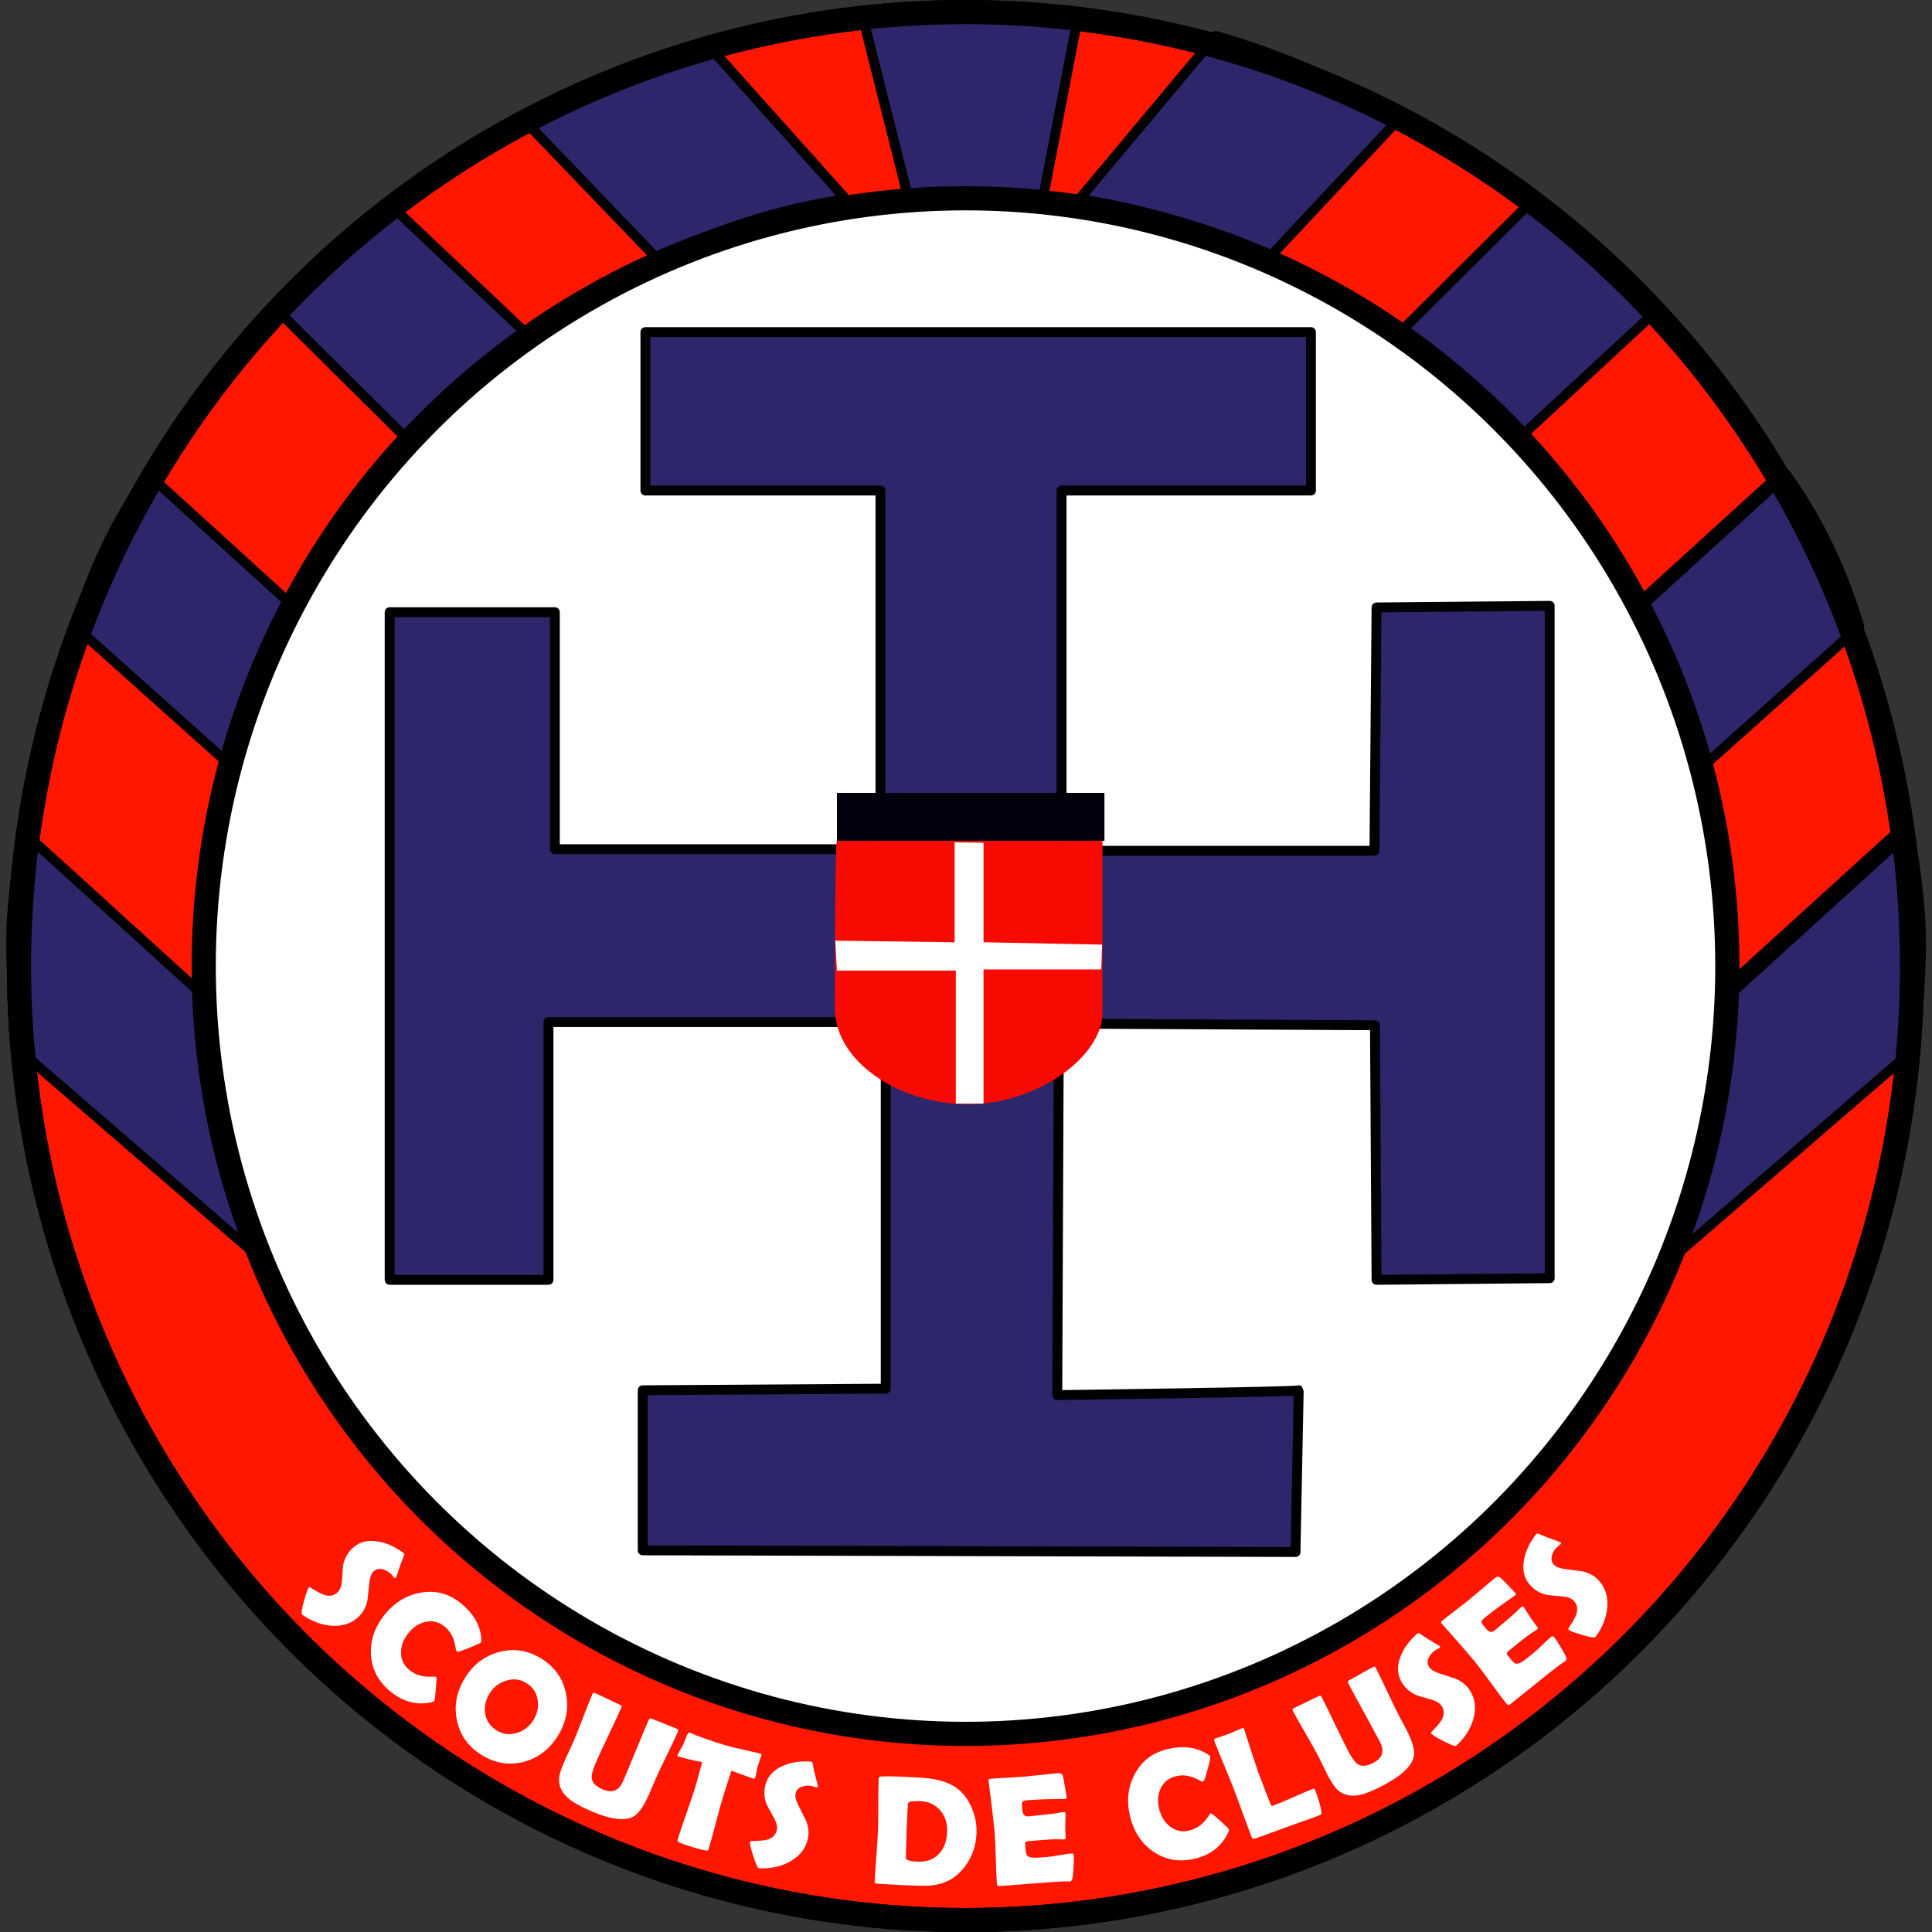<?xml version="1.0" encoding="UTF-8" standalone="no"?>
<!DOCTYPE svg PUBLIC "-//W3C//DTD SVG 1.1//EN" "http://www.w3.org/Graphics/SVG/1.1/DTD/svg11.dtd">
<svg width="150px" height="150px" version="1.1" xmlns="http://www.w3.org/2000/svg" xmlns:xlink="http://www.w3.org/1999/xlink" xml:space="preserve" xmlns:serif="http://www.serif.com/" style="fill-rule:evenodd;clip-rule:evenodd;stroke-linecap:round;stroke-linejoin:round;stroke-miterlimit:1.5;">
    <rect width="100%" height="100%" fill="#333333" stroke="none"/>
    <g id="g28" transform="matrix(4.261,0,0,4.261,-1.692,-1.764)">
        <ellipse id="ellipse1" cx="17.99" cy="18.017" rx="17.247" ry="17.383" style="fill:rgb(255,23,2);stroke:black;stroke-width:0.44px;"/>
        <path id="path1" d="M16.098,0.651L16.938,3.985L19.398,4.043L20.035,0.738C18.703,0.601 17.43,0.555 16.098,0.651Z" style="fill:rgb(45,38,106);stroke:black;stroke-width:0.18px;stroke-linecap:butt;stroke-linejoin:miter;"/>
        <path id="path2" d="M9.966,2.624L12.365,5.123C13.513,4.563 14.661,4.214 15.809,4.043L13.32,1.262C12.069,1.625 10.985,2.027 9.966,2.624Z" style="fill:rgb(45,38,106);stroke:black;stroke-width:0.18px;stroke-linecap:butt;stroke-linejoin:miter;"/>
        <path id="path3" d="M25.939,2.526L23.508,5.123C22.36,4.563 21.212,4.214 20.064,4.043L22.553,1.068C23.804,1.431 24.92,1.93 25.939,2.526Z" style="fill:rgb(45,38,106);stroke:black;stroke-width:0.18px;stroke-linecap:butt;stroke-linejoin:miter;"/>
        <path id="path4" d="M7.879,8.477L5.381,5.998C6.067,5.25 6.707,4.703 7.469,4.11L9.992,6.494C9.17,7.076 8.469,7.74 7.879,8.477Z" style="fill:rgb(45,38,106);stroke:black;stroke-width:0.18px;stroke-linecap:butt;stroke-linejoin:miter;"/>
        <path id="path5" d="M28.023,8.448L30.562,6.094C29.876,5.346 29.112,4.632 28.35,4.039L25.91,6.465C26.732,7.047 27.433,7.71 28.023,8.448Z" style="fill:rgb(45,38,106);stroke:black;stroke-width:0.18px;stroke-linecap:butt;stroke-linejoin:miter;"/>
        <path id="path6" d="M1.772,11.832L4.608,14.37C4.9,13.242 5.272,12.25 5.795,11.511L3.103,9.061C2.499,9.904 2.067,10.833 1.772,11.832Z" style="fill:rgb(45,38,106);stroke:black;stroke-width:0.18px;stroke-linecap:butt;stroke-linejoin:miter;"/>
        <path id="path7" d="M34.159,11.832L31.322,14.37C31.031,13.242 30.659,12.25 30.136,11.511L32.827,9.061C33.431,9.904 33.864,10.833 34.159,11.832Z" style="fill:rgb(45,38,106);stroke:black;stroke-width:0.18px;stroke-linecap:butt;stroke-linejoin:miter;"/>
        <path id="path8" d="M34.275,11.832L31.438,14.37C31.147,13.242 30.775,12.25 30.251,11.511L32.943,9.061C33.547,9.904 33.979,10.833 34.275,11.832Z" style="fill:rgb(45,38,106);stroke:black;stroke-width:0.18px;stroke-linecap:butt;stroke-linejoin:miter;"/>
        <path id="path9" d="M0.817,15.566L4.058,18.512C4.058,18.512 4.137,19.532 4.374,20.748C4.569,21.751 5.187,23.383 5.187,23.383L0.73,19.533C0.73,19.533 0.587,18.38 0.601,17.485C0.615,16.591 0.817,15.566 0.817,15.566Z" style="fill:rgb(45,38,106);stroke:black;stroke-width:0.18px;stroke-linecap:butt;stroke-linejoin:miter;"/>
        <path id="path10" d="M34.984,15.566L31.742,18.512C31.742,18.512 31.663,19.532 31.427,20.748C31.232,21.751 30.614,23.383 30.614,23.383L35.071,19.533C35.071,19.533 35.214,18.38 35.2,17.485C35.185,16.591 34.984,15.566 34.984,15.566Z" style="fill:rgb(45,38,106);stroke:black;stroke-width:0.18px;stroke-linecap:butt;stroke-linejoin:miter;"/>
        <path id="path11" d="M35.183,15.566L31.942,18.512C31.942,18.512 31.863,19.532 31.626,20.748C31.431,21.751 30.813,23.383 30.813,23.383L35.27,19.533C35.27,19.533 35.414,18.38 35.399,17.485C35.385,16.591 35.183,15.566 35.183,15.566Z" style="fill:rgb(45,38,106);stroke:black;stroke-width:0.18px;stroke-linecap:butt;stroke-linejoin:miter;"/>
        <g id="g25">
            <path id="path12" d="M6.949,29.856C6.816,29.991 6.646,30.051 6.437,30.036C6.254,30.023 6.079,29.958 5.913,29.841C5.907,29.836 5.903,29.832 5.899,29.829C5.884,29.814 5.896,29.734 5.935,29.589C5.975,29.444 6.004,29.361 6.025,29.34C6.032,29.333 6.041,29.333 6.053,29.341C6.171,29.414 6.253,29.458 6.3,29.473C6.403,29.507 6.488,29.489 6.554,29.422C6.597,29.378 6.622,29.308 6.629,29.21C6.639,29.043 6.646,28.951 6.649,28.934C6.671,28.82 6.724,28.721 6.806,28.637C6.925,28.515 7.081,28.47 7.273,28.5C7.43,28.523 7.585,28.591 7.738,28.702C7.746,28.709 7.752,28.714 7.756,28.718C7.766,28.728 7.766,28.744 7.756,28.765C7.726,28.831 7.68,28.958 7.618,29.147C7.616,29.153 7.614,29.158 7.611,29.16C7.6,29.172 7.589,29.171 7.577,29.16C7.572,29.154 7.564,29.145 7.553,29.13C7.542,29.116 7.534,29.105 7.527,29.099C7.479,29.052 7.426,29.022 7.369,29.008C7.301,28.991 7.245,29.005 7.2,29.05C7.16,29.091 7.135,29.164 7.125,29.27C7.105,29.46 7.094,29.559 7.093,29.568C7.068,29.688 7.02,29.784 6.949,29.856Z" style="fill:white;fill-rule:nonzero;"/>
            <path id="path13" d="M8.31,31.405C8.301,31.417 8.281,31.426 8.251,31.433C7.989,31.486 7.747,31.423 7.525,31.246C7.297,31.065 7.175,30.84 7.157,30.572C7.139,30.312 7.221,30.067 7.404,29.838C7.581,29.617 7.798,29.482 8.056,29.435C8.326,29.386 8.569,29.447 8.787,29.621C9.023,29.809 9.15,30.029 9.169,30.281C9.171,30.309 9.167,30.329 9.157,30.341C9.146,30.355 9.079,30.386 8.958,30.435C8.836,30.484 8.764,30.508 8.743,30.509C8.732,30.51 8.722,30.507 8.714,30.5C8.71,30.497 8.703,30.468 8.694,30.412C8.682,30.346 8.666,30.288 8.643,30.238C8.609,30.163 8.561,30.101 8.499,30.051C8.392,29.966 8.274,29.938 8.146,29.967C8.028,29.994 7.925,30.062 7.838,30.172C7.749,30.283 7.705,30.399 7.704,30.521C7.703,30.654 7.756,30.763 7.863,30.849C7.927,30.899 7.998,30.933 8.077,30.951C8.129,30.962 8.187,30.967 8.252,30.965C8.306,30.963 8.335,30.963 8.338,30.966C8.346,30.972 8.35,30.982 8.351,30.996C8.352,31.018 8.347,31.089 8.337,31.208C8.326,31.332 8.317,31.397 8.31,31.405Z" style="fill:white;fill-rule:nonzero;"/>
            <path id="path14" d="M10.568,32.033C10.417,32.282 10.211,32.442 9.95,32.514C9.685,32.586 9.428,32.547 9.18,32.396C8.934,32.246 8.782,32.036 8.724,31.765C8.667,31.5 8.714,31.244 8.864,30.997C9.015,30.749 9.221,30.589 9.483,30.517C9.751,30.443 10.008,30.481 10.254,30.631C10.498,30.779 10.65,30.99 10.708,31.262C10.764,31.53 10.718,31.787 10.568,32.033ZM10.117,31.755C10.189,31.636 10.215,31.512 10.193,31.385C10.171,31.251 10.101,31.148 9.983,31.077C9.87,31.008 9.748,30.996 9.614,31.039C9.485,31.081 9.386,31.158 9.317,31.272C9.243,31.394 9.216,31.517 9.238,31.642C9.261,31.773 9.333,31.875 9.453,31.948C9.565,32.016 9.688,32.029 9.822,31.987C9.949,31.947 10.047,31.869 10.117,31.755Z" style="fill:white;fill-rule:nonzero;"/>
            <path id="path15" d="M12.232,33.089C12.137,33.307 12.046,33.444 11.959,33.501C11.8,33.605 11.529,33.573 11.148,33.406C10.975,33.33 10.848,33.259 10.766,33.192C10.636,33.084 10.575,32.96 10.584,32.82C10.587,32.752 10.622,32.642 10.688,32.491C10.704,32.455 10.728,32.404 10.76,32.336C10.793,32.268 10.817,32.217 10.832,32.182C10.875,32.083 10.936,31.933 11.013,31.73C11.09,31.528 11.15,31.378 11.193,31.279C11.202,31.259 11.216,31.253 11.234,31.26C11.286,31.283 11.364,31.32 11.467,31.37C11.571,31.421 11.649,31.457 11.701,31.48C11.722,31.489 11.729,31.503 11.721,31.522C11.671,31.635 11.594,31.802 11.488,32.024C11.382,32.246 11.305,32.414 11.256,32.526C11.197,32.661 11.172,32.757 11.179,32.817C11.189,32.897 11.253,32.964 11.373,33.016C11.548,33.092 11.673,33.046 11.747,32.876C11.801,32.752 11.88,32.565 11.982,32.314C12.084,32.064 12.163,31.877 12.217,31.753C12.228,31.726 12.245,31.718 12.266,31.727C12.317,31.749 12.394,31.78 12.497,31.82C12.601,31.861 12.678,31.892 12.728,31.914C12.753,31.925 12.761,31.94 12.752,31.961C12.709,32.059 12.64,32.206 12.545,32.4C12.45,32.595 12.381,32.742 12.338,32.841C12.326,32.868 12.308,32.91 12.285,32.965C12.262,33.021 12.244,33.062 12.232,33.089Z" style="fill:white;fill-rule:nonzero;"/>
            <path id="path16" d="M14.159,32.804C14.154,32.821 14.141,32.827 14.122,32.821C14.088,32.811 13.956,32.763 13.725,32.678C13.651,32.902 13.6,33.059 13.573,33.148C13.541,33.253 13.497,33.413 13.441,33.627C13.385,33.841 13.341,34 13.308,34.106C13.303,34.122 13.296,34.132 13.287,34.134C13.283,34.135 13.27,34.133 13.247,34.129C13.191,34.12 13.112,34.1 13.008,34.068C12.893,34.033 12.814,34.005 12.77,33.983C12.746,33.971 12.738,33.954 12.745,33.93C12.777,33.825 12.83,33.669 12.903,33.461C12.976,33.253 13.029,33.097 13.061,32.992C13.082,32.922 13.126,32.766 13.192,32.523C13.008,32.486 12.863,32.452 12.757,32.419C12.743,32.415 12.737,32.408 12.74,32.399C12.744,32.388 12.76,32.355 12.79,32.302C12.824,32.244 12.843,32.208 12.849,32.196C12.864,32.155 12.88,32.114 12.897,32.073C12.923,32.008 12.944,31.978 12.96,31.982C12.961,31.983 12.967,31.985 12.978,31.989C13.117,32.052 13.327,32.127 13.61,32.213C13.69,32.238 13.841,32.274 14.062,32.323C14.181,32.35 14.24,32.363 14.241,32.363C14.259,32.369 14.269,32.373 14.271,32.376C14.273,32.379 14.272,32.388 14.268,32.404C14.261,32.428 14.25,32.461 14.235,32.503C14.219,32.55 14.208,32.583 14.202,32.603C14.195,32.625 14.188,32.659 14.18,32.704C14.173,32.749 14.166,32.782 14.159,32.804Z" style="fill:white;fill-rule:nonzero;"/>
            <path id="path17" d="M15.119,33.908C15.081,34.094 14.97,34.236 14.786,34.336C14.625,34.425 14.443,34.465 14.24,34.456C14.232,34.455 14.226,34.455 14.222,34.454C14.201,34.449 14.168,34.376 14.122,34.232C14.076,34.089 14.057,34.003 14.063,33.975C14.065,33.965 14.073,33.96 14.087,33.96C14.226,33.957 14.319,33.95 14.366,33.938C14.471,33.91 14.533,33.85 14.552,33.756C14.564,33.697 14.547,33.624 14.5,33.539C14.418,33.392 14.374,33.311 14.368,33.295C14.324,33.187 14.314,33.076 14.338,32.961C14.373,32.794 14.479,32.671 14.656,32.592C14.801,32.527 14.968,32.5 15.157,32.511C15.167,32.512 15.175,32.513 15.181,32.514C15.194,32.517 15.203,32.53 15.207,32.554C15.217,32.625 15.247,32.757 15.298,32.95C15.299,32.956 15.3,32.96 15.299,32.964C15.296,32.98 15.286,32.986 15.269,32.982C15.262,32.981 15.25,32.977 15.233,32.971C15.217,32.964 15.204,32.96 15.194,32.958C15.129,32.945 15.068,32.948 15.013,32.968C14.946,32.99 14.906,33.032 14.893,33.094C14.882,33.15 14.901,33.225 14.949,33.32C15.035,33.49 15.08,33.58 15.084,33.588C15.128,33.702 15.14,33.809 15.119,33.908Z" style="fill:white;fill-rule:nonzero;"/>
            <path id="path18" d="M18.19,33.814C18.18,34.088 18.083,34.322 17.899,34.516C17.736,34.69 17.514,34.776 17.232,34.775C17.178,34.775 17.03,34.77 16.787,34.761C16.741,34.759 16.672,34.755 16.581,34.748C16.489,34.742 16.42,34.738 16.375,34.736C16.347,34.735 16.334,34.724 16.335,34.703C16.339,34.6 16.349,34.446 16.365,34.241C16.381,34.036 16.39,33.882 16.394,33.78C16.399,33.673 16.401,33.512 16.401,33.298C16.401,33.084 16.403,32.923 16.407,32.817C16.408,32.798 16.422,32.787 16.449,32.784C16.516,32.779 16.625,32.779 16.775,32.785C17.062,32.796 17.248,32.807 17.333,32.819C17.553,32.85 17.723,32.912 17.845,33.007C17.959,33.095 18.047,33.216 18.109,33.37C18.169,33.515 18.196,33.663 18.19,33.814ZM17.655,33.793C17.661,33.636 17.619,33.505 17.529,33.402C17.438,33.295 17.314,33.238 17.157,33.232C17.014,33.227 16.941,33.243 16.94,33.281C16.938,33.336 16.934,33.419 16.927,33.529C16.921,33.64 16.917,33.722 16.915,33.777C16.913,33.831 16.911,33.913 16.909,34.021C16.906,34.13 16.904,34.212 16.902,34.267C16.9,34.307 16.974,34.33 17.123,34.335C17.285,34.342 17.413,34.293 17.51,34.189C17.6,34.091 17.649,33.959 17.655,33.793Z" style="fill:white;fill-rule:nonzero;"/>
            <path id="path19" d="M19.963,34.233C19.966,34.273 19.964,34.347 19.957,34.455C19.95,34.572 19.941,34.643 19.93,34.666C19.92,34.685 19.906,34.695 19.886,34.697C19.878,34.697 19.864,34.697 19.844,34.696C19.775,34.692 19.577,34.704 19.249,34.731C19.177,34.737 19.071,34.745 18.93,34.756C18.788,34.766 18.682,34.775 18.612,34.78C18.581,34.783 18.565,34.771 18.562,34.744C18.554,34.64 18.547,34.483 18.541,34.273C18.536,34.064 18.528,33.907 18.52,33.803C18.511,33.697 18.489,33.5 18.454,33.212C18.445,33.138 18.431,33.027 18.412,32.88L18.409,32.86C18.405,32.839 18.416,32.828 18.441,32.825C18.51,32.82 18.613,32.813 18.751,32.806C18.89,32.798 18.993,32.791 19.062,32.786C19.13,32.78 19.232,32.77 19.368,32.755C19.505,32.74 19.607,32.729 19.675,32.724C19.723,32.72 19.752,32.736 19.763,32.771C19.769,32.792 19.782,32.857 19.8,32.964C19.819,33.072 19.829,33.137 19.831,33.16C19.833,33.18 19.824,33.19 19.806,33.192C19.8,33.192 19.79,33.192 19.776,33.193C19.527,33.193 19.304,33.201 19.107,33.217C19.058,33.221 19.029,33.235 19.02,33.259C19.016,33.271 19.017,33.307 19.022,33.367C19.027,33.43 19.039,33.471 19.06,33.49C19.077,33.507 19.108,33.513 19.153,33.509C19.162,33.509 19.18,33.506 19.207,33.503C19.234,33.499 19.256,33.497 19.273,33.495C19.391,33.485 19.509,33.472 19.628,33.456C19.638,33.454 19.664,33.45 19.704,33.443C19.736,33.436 19.76,33.433 19.779,33.431C19.801,33.429 19.813,33.439 19.815,33.46C19.814,33.441 19.811,33.513 19.808,33.676C19.806,33.751 19.809,33.825 19.815,33.9C19.816,33.918 19.804,33.929 19.777,33.931C19.777,33.931 19.735,33.93 19.65,33.927C19.597,33.926 19.476,33.933 19.287,33.949L19.139,33.961C19.101,33.964 19.08,33.975 19.075,33.994C19.074,33.999 19.076,34.028 19.08,34.081C19.086,34.151 19.095,34.197 19.106,34.216C19.124,34.25 19.185,34.266 19.289,34.264C19.287,34.264 19.355,34.259 19.493,34.248C19.542,34.244 19.615,34.233 19.711,34.216C19.807,34.199 19.88,34.189 19.928,34.185C19.949,34.183 19.96,34.199 19.963,34.233Z" style="fill:white;fill-rule:nonzero;"/>
            <path id="path20" d="M22.788,33.746C22.792,33.76 22.787,33.781 22.774,33.81C22.659,34.05 22.463,34.206 22.188,34.276C21.906,34.348 21.653,34.311 21.428,34.163C21.21,34.021 21.064,33.808 20.992,33.524C20.921,33.249 20.945,32.995 21.063,32.761C21.186,32.515 21.382,32.358 21.651,32.29C21.944,32.215 22.197,32.246 22.409,32.383C22.432,32.398 22.446,32.413 22.449,32.429C22.454,32.446 22.439,32.518 22.404,32.644C22.37,32.77 22.346,32.842 22.333,32.86C22.328,32.869 22.32,32.875 22.309,32.878C22.304,32.879 22.277,32.867 22.227,32.841C22.167,32.81 22.111,32.788 22.058,32.776C21.977,32.758 21.898,32.759 21.821,32.779C21.689,32.813 21.595,32.89 21.541,33.009C21.492,33.12 21.484,33.243 21.519,33.379C21.554,33.516 21.62,33.622 21.717,33.696C21.823,33.777 21.942,33.801 22.074,33.767C22.153,33.746 22.223,33.71 22.285,33.658C22.325,33.623 22.364,33.58 22.401,33.527C22.432,33.482 22.45,33.46 22.455,33.458C22.464,33.456 22.474,33.459 22.486,33.466C22.504,33.479 22.558,33.525 22.647,33.606C22.738,33.689 22.786,33.736 22.788,33.746Z" style="fill:white;fill-rule:nonzero;"/>
            <path id="path21" d="M24.41,33.501C24.335,33.529 24.237,33.565 24.115,33.607C23.957,33.664 23.859,33.699 23.82,33.713L23.428,33.857C23.389,33.872 23.332,33.892 23.257,33.916C23.23,33.921 23.212,33.912 23.204,33.89C23.167,33.795 23.115,33.652 23.045,33.462C22.976,33.271 22.923,33.128 22.887,33.033C22.848,32.932 22.787,32.782 22.704,32.583C22.621,32.383 22.56,32.233 22.521,32.132C22.514,32.113 22.523,32.098 22.549,32.088C22.576,32.078 22.615,32.065 22.668,32.048C22.721,32.03 22.76,32.017 22.785,32.007C22.814,31.996 22.856,31.979 22.911,31.954C22.967,31.929 23.009,31.911 23.038,31.9C23.051,31.895 23.06,31.901 23.065,31.918L23.071,31.936C23.123,32.103 23.205,32.354 23.317,32.687L23.448,33.033C23.491,33.144 23.522,33.225 23.543,33.277C23.548,33.287 23.552,33.297 23.557,33.307C23.562,33.317 23.571,33.321 23.584,33.319C23.585,33.319 23.597,33.314 23.618,33.306C23.697,33.276 23.813,33.227 23.966,33.159C24.119,33.091 24.235,33.042 24.313,33.012C24.337,33.003 24.352,33.008 24.36,33.029C24.417,33.177 24.455,33.31 24.475,33.426C24.479,33.451 24.475,33.468 24.463,33.477C24.459,33.481 24.441,33.489 24.41,33.501Z" style="fill:white;fill-rule:nonzero;"/>
            <path id="path22" d="M26.015,31.914C26.124,32.125 26.174,32.283 26.163,32.386C26.144,32.574 25.949,32.765 25.579,32.957C25.412,33.044 25.277,33.098 25.173,33.119C25.008,33.153 24.873,33.122 24.769,33.028C24.718,32.982 24.655,32.886 24.578,32.739C24.561,32.705 24.536,32.654 24.503,32.586C24.471,32.518 24.446,32.467 24.429,32.434C24.379,32.338 24.3,32.196 24.191,32.009C24.082,31.822 24.003,31.681 23.954,31.585C23.943,31.566 23.947,31.551 23.964,31.542C24.015,31.516 24.092,31.478 24.197,31.429C24.301,31.38 24.378,31.343 24.429,31.317C24.449,31.306 24.465,31.309 24.474,31.328C24.531,31.437 24.612,31.602 24.718,31.824C24.825,32.046 24.906,32.211 24.963,32.32C25.03,32.45 25.09,32.531 25.141,32.562C25.209,32.605 25.302,32.597 25.417,32.537C25.587,32.449 25.629,32.322 25.543,32.158C25.481,32.038 25.385,31.859 25.254,31.622C25.124,31.385 25.027,31.207 24.965,31.087C24.952,31.061 24.955,31.043 24.976,31.032C25.025,31.007 25.098,30.966 25.194,30.911C25.29,30.856 25.363,30.816 25.412,30.79C25.436,30.778 25.453,30.781 25.463,30.801C25.512,30.896 25.583,31.042 25.675,31.238C25.767,31.434 25.838,31.58 25.888,31.676C25.901,31.703 25.923,31.742 25.951,31.795C25.98,31.848 26.001,31.888 26.015,31.914Z" style="fill:white;fill-rule:nonzero;"/>
            <path id="path23" d="M27.173,31.204C27.277,31.362 27.3,31.541 27.241,31.742C27.19,31.918 27.09,32.075 26.941,32.213C26.935,32.218 26.93,32.222 26.926,32.224C26.908,32.236 26.833,32.207 26.699,32.139C26.565,32.07 26.491,32.023 26.475,31.999C26.469,31.991 26.471,31.981 26.482,31.971C26.577,31.871 26.638,31.8 26.663,31.758C26.717,31.664 26.718,31.578 26.665,31.498C26.632,31.448 26.568,31.409 26.474,31.381C26.313,31.336 26.224,31.31 26.209,31.303C26.102,31.258 26.016,31.186 25.951,31.088C25.857,30.945 25.845,30.784 25.914,30.603C25.97,30.454 26.069,30.317 26.21,30.19C26.218,30.184 26.224,30.179 26.229,30.176C26.241,30.168 26.256,30.171 26.276,30.185C26.333,30.229 26.448,30.301 26.62,30.4C26.626,30.404 26.629,30.407 26.631,30.41C26.64,30.423 26.638,30.434 26.623,30.444C26.617,30.448 26.606,30.453 26.59,30.461C26.573,30.468 26.561,30.474 26.553,30.48C26.497,30.517 26.457,30.562 26.432,30.615C26.401,30.678 26.403,30.736 26.437,30.789C26.469,30.836 26.535,30.876 26.637,30.909C26.818,30.968 26.913,30.999 26.922,31.002C27.033,31.052 27.117,31.119 27.173,31.204Z" style="fill:white;fill-rule:nonzero;"/>
            <path id="path24" d="M28.722,30.253C28.747,30.284 28.787,30.347 28.842,30.44C28.903,30.541 28.935,30.604 28.939,30.63C28.941,30.651 28.935,30.667 28.92,30.68C28.913,30.685 28.901,30.693 28.885,30.703C28.826,30.739 28.668,30.86 28.413,31.067C28.357,31.112 28.274,31.179 28.163,31.268C28.052,31.356 27.969,31.423 27.914,31.467C27.89,31.487 27.87,31.486 27.853,31.465C27.787,31.384 27.693,31.258 27.57,31.088C27.447,30.918 27.353,30.793 27.287,30.711C27.221,30.629 27.092,30.478 26.9,30.26C26.851,30.204 26.777,30.12 26.678,30.01L26.665,29.996C26.65,29.98 26.652,29.964 26.671,29.949C26.725,29.905 26.807,29.841 26.917,29.757C27.027,29.673 27.109,29.609 27.162,29.565C27.215,29.523 27.294,29.457 27.398,29.367C27.502,29.278 27.58,29.212 27.633,29.169C27.671,29.139 27.704,29.135 27.733,29.159C27.75,29.173 27.797,29.219 27.873,29.297C27.949,29.375 27.994,29.423 28.009,29.442C28.021,29.457 28.02,29.47 28.005,29.482C28.001,29.485 27.993,29.491 27.982,29.499C27.776,29.64 27.596,29.772 27.443,29.896C27.404,29.927 27.388,29.956 27.394,29.981C27.397,29.992 27.418,30.022 27.456,30.069C27.496,30.118 27.53,30.145 27.557,30.149C27.581,30.153 27.61,30.141 27.645,30.112C27.652,30.107 27.666,30.095 27.686,30.076C27.706,30.058 27.723,30.044 27.737,30.033C27.828,29.959 27.918,29.881 28.008,29.8C28.015,29.793 28.033,29.775 28.063,29.747C28.085,29.724 28.104,29.706 28.118,29.695C28.136,29.681 28.151,29.682 28.165,29.699C28.152,29.683 28.191,29.744 28.28,29.881C28.321,29.943 28.365,30.004 28.412,30.062C28.424,30.076 28.419,30.092 28.398,30.109C28.398,30.109 28.362,30.132 28.291,30.177C28.246,30.206 28.151,30.28 28.003,30.4L27.888,30.493C27.858,30.517 27.847,30.538 27.854,30.557C27.856,30.561 27.874,30.584 27.907,30.625C27.952,30.68 27.984,30.713 28.004,30.723C28.039,30.74 28.098,30.719 28.183,30.659C28.182,30.66 28.234,30.617 28.342,30.531C28.38,30.5 28.434,30.45 28.505,30.382C28.575,30.313 28.629,30.264 28.666,30.234C28.682,30.221 28.701,30.227 28.722,30.253Z" style="fill:white;fill-rule:nonzero;"/>
            <path id="path25" d="M29.514,29.196C29.646,29.331 29.702,29.503 29.682,29.711C29.665,29.894 29.596,30.067 29.476,30.231C29.471,30.237 29.467,30.241 29.464,30.244C29.448,30.259 29.368,30.246 29.224,30.203C29.08,30.161 28.998,30.129 28.978,30.108C28.971,30.101 28.971,30.092 28.979,30.08C29.055,29.963 29.1,29.882 29.117,29.836C29.152,29.734 29.137,29.649 29.071,29.58C29.028,29.537 28.959,29.511 28.861,29.502C28.694,29.487 28.602,29.479 28.586,29.475C28.472,29.451 28.374,29.396 28.292,29.312C28.173,29.19 28.13,29.033 28.165,28.843C28.192,28.686 28.263,28.532 28.377,28.381C28.384,28.374 28.389,28.368 28.393,28.364C28.403,28.354 28.419,28.354 28.441,28.364C28.506,28.396 28.632,28.445 28.82,28.511C28.826,28.513 28.83,28.515 28.833,28.518C28.844,28.529 28.843,28.541 28.831,28.553C28.826,28.558 28.816,28.566 28.801,28.576C28.787,28.586 28.776,28.595 28.769,28.601C28.721,28.648 28.69,28.7 28.675,28.757C28.656,28.825 28.669,28.881 28.713,28.927C28.753,28.968 28.826,28.994 28.932,29.007C29.121,29.031 29.22,29.044 29.229,29.045C29.348,29.073 29.443,29.123 29.514,29.196Z" style="fill:white;fill-rule:nonzero;"/>
        </g>
        <ellipse id="ellipse25" cx="17.99" cy="18.017" rx="17.247" ry="17.383" style="fill-opacity:0;stroke:black;stroke-width:0.44px;"/>
        <ellipse id="ellipse26" cx="17.99" cy="18.017" rx="13.881" ry="13.99" style="fill:white;stroke:black;stroke-width:0.44px;"/>
        <path id="path26" d="M25.479,11.482L28.634,11.453L28.634,23.704L25.479,23.734L25.45,19.095L19.691,19.066L19.662,25.834C19.662,25.834 24.09,25.776 24.061,25.746L24.003,28.693L12.108,28.663L12.108,25.746L16.536,25.717L16.536,19.037L10.391,19.037L10.391,23.734L7.497,23.734L7.497,11.569L10.507,11.569L10.507,15.887L16.44,15.887L16.44,9.352L12.157,9.352L12.157,6.465L24.284,6.465L24.284,9.352L19.74,9.352L19.74,15.916L25.441,15.916L25.479,11.482Z" style="fill:rgb(45,38,106);stroke:black;stroke-width:0.18px;stroke-linecap:butt;stroke-linejoin:miter;"/>
        <rect id="rect26" x="15.647" y="14.861" width="4.874" height="0.873" style="fill:rgb(1,0,13);"/>
        <path id="path27" d="M15.647,15.734L20.485,15.734L20.485,18.864C20.485,19.68 19.282,20.525 18.062,20.535C16.809,20.545 15.61,19.768 15.61,18.791C15.61,15.55 15.647,15.734 15.647,15.734Z" style="fill:rgb(247,10,2);"/>
        <path id="path28" d="M17.791,15.763L17.791,17.583L15.617,17.554L15.646,18.099L17.813,18.099L17.813,20.523L18.318,20.523L18.318,18.078L20.463,18.078L20.478,17.626L18.318,17.583L18.318,15.77L17.791,15.763Z" style="fill:white;"/>
    </g>
</svg>
